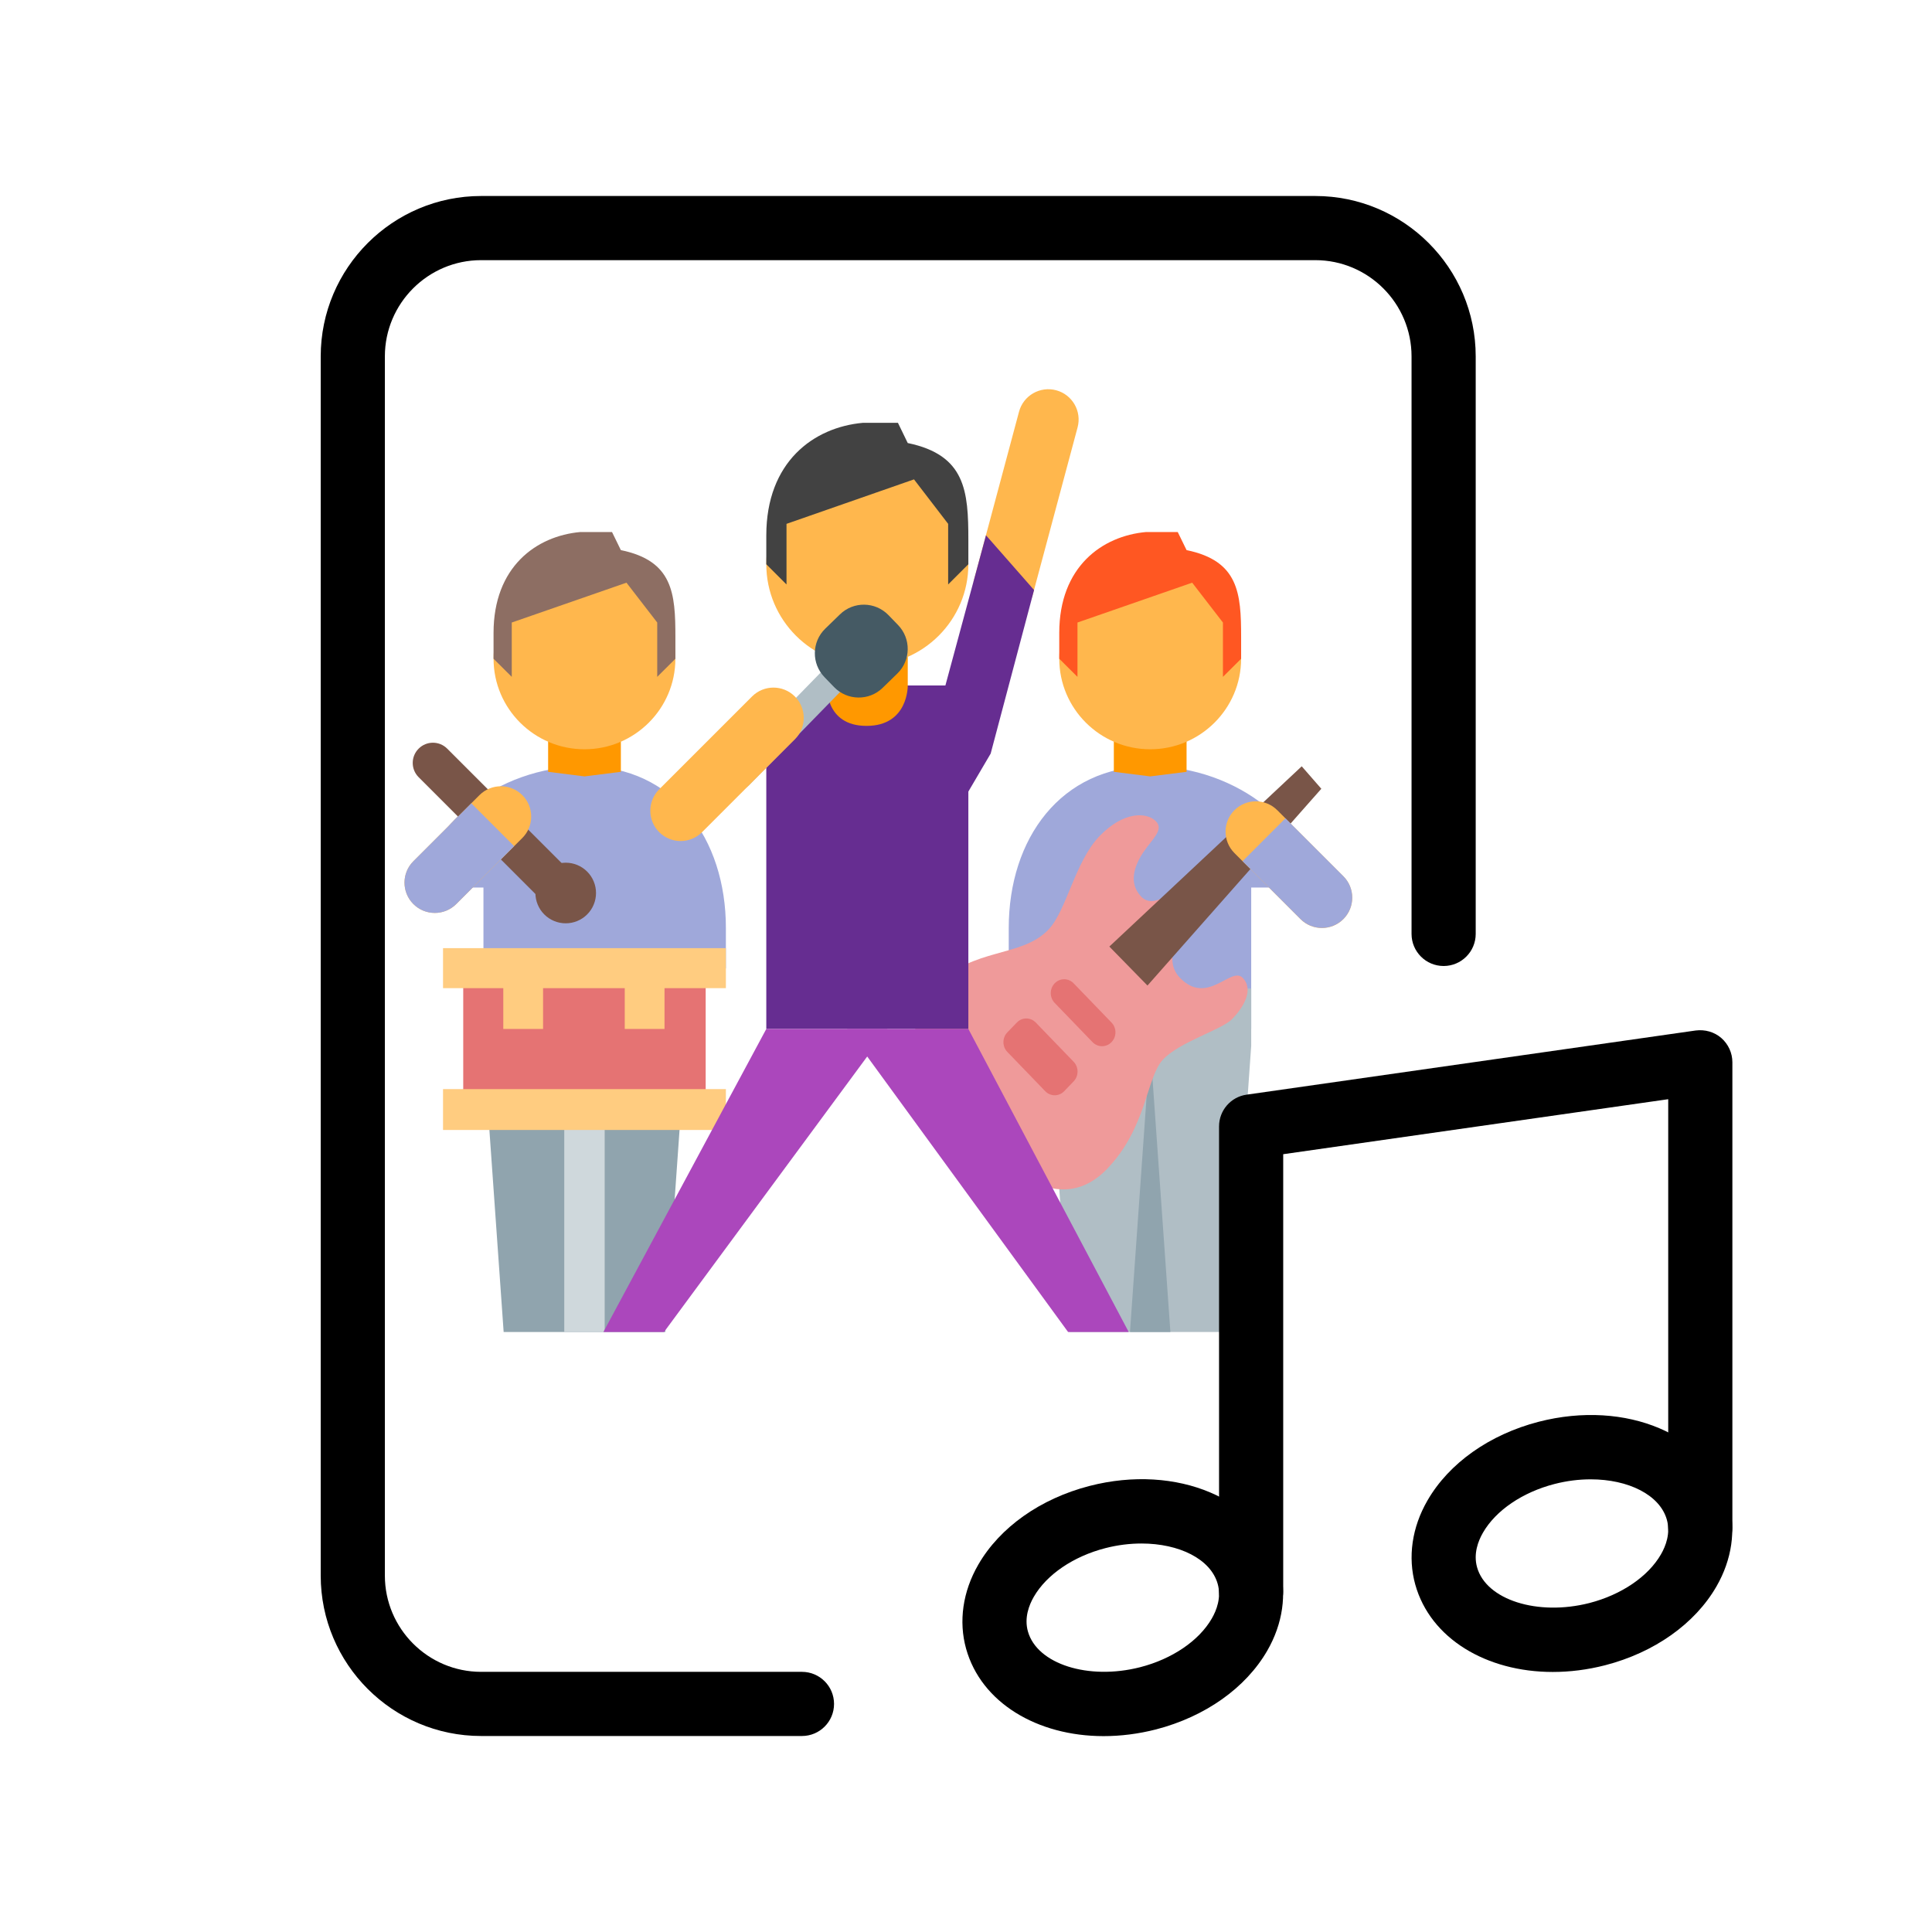 <?xml version="1.0" encoding="UTF-8"?>
<svg xmlns="http://www.w3.org/2000/svg" xmlns:xlink="http://www.w3.org/1999/xlink" width="375pt" height="375pt" viewBox="0 0 375 375" version="1.2">
<defs>
<clipPath id="clip1">
  <path d="M 237 155 L 262.465 155 L 262.465 181 L 237 181 Z M 237 155 "/>
</clipPath>
<clipPath id="clip2">
  <path d="M 241 158 L 262.465 158 L 262.465 181 L 241 181 Z M 241 158 "/>
</clipPath>
<clipPath id="clip3">
  <path d="M 62.25 38 L 287 38 L 287 337 L 62.25 337 Z M 62.25 38 "/>
</clipPath>
</defs>
<g id="surface1">
<rect x="0" y="0" width="375" height="375" style="fill:rgb(100%,100%,100%);fill-opacity:1;stroke:none;"/>
<rect x="0" y="0" width="375" height="375" style="fill:rgb(100%,100%,100%);fill-opacity:1;stroke:none;"/>
<rect x="0" y="0" width="375" height="375" style="fill:rgb(100%,100%,100%);fill-opacity:1;stroke:none;"/>
<path style=" stroke:none;fill-rule:nonzero;fill:rgb(62.349%,65.88%,85.489%);fill-opacity:1;" d="M 140.895 187.957 L 140.895 180.113 C 140.895 162.785 130.77 148.738 113.445 148.738 C 96.117 148.738 82.07 161.16 82.07 172.27 L 93.836 172.27 L 93.836 207.562 L 133.051 207.562 L 133.051 191.879 L 140.895 187.957 "/>
<path style=" stroke:none;fill-rule:nonzero;fill:rgb(62.349%,65.88%,85.489%);fill-opacity:1;" d="M 195.797 180.113 C 195.797 162.785 205.926 148.738 223.25 148.738 C 240.574 148.738 254.625 161.16 254.625 172.27 L 242.859 172.27 L 242.859 199.719 L 203.641 199.719 L 203.641 187.957 L 195.797 186.863 Z M 195.797 180.113 "/>
<path style=" stroke:none;fill-rule:nonzero;fill:rgb(69.019%,74.509%,77.249%);fill-opacity:1;" d="M 203.641 191.879 L 203.641 202.988 L 207.562 258.543 L 238.938 258.543 L 242.859 202.988 L 242.859 191.879 Z M 203.641 191.879 "/>
<path style=" stroke:none;fill-rule:nonzero;fill:rgb(56.47%,64.31%,68.239%);fill-opacity:1;" d="M 93.836 191.879 L 93.836 202.988 L 97.758 258.543 L 129.133 258.543 L 133.051 202.988 L 133.051 191.879 Z M 93.836 191.879 "/>
<path style=" stroke:none;fill-rule:nonzero;fill:rgb(56.47%,64.31%,68.239%);fill-opacity:1;" d="M 219.328 258.543 L 223.25 202.988 L 227.172 258.543 Z M 219.328 258.543 "/>
<path style=" stroke:none;fill-rule:nonzero;fill:rgb(93.729%,60.39%,60.39%);fill-opacity:1;" d="M 225.684 205.719 C 228.891 202.211 237.117 199.914 239.188 197.77 C 241.258 195.625 243.477 192.148 241.211 189.801 C 238.949 187.461 234.371 195.32 229.031 189.797 C 225.578 186.223 228.906 180.992 231.711 177.52 L 227.457 173.121 C 225.223 174.824 223.035 175.621 221.523 174.055 C 218.992 171.434 220.148 168.051 221.941 165.391 C 223.637 162.871 225.961 161.062 224.375 159.422 C 222.672 157.66 218.195 157.336 213.414 162.293 C 208.633 167.25 207.031 176.773 203.484 180.457 C 198.184 185.957 188.902 183.828 181.715 191.285 C 171.375 202.016 183.199 214.23 187.965 219.16 C 192.727 224.09 204.664 237.477 214.879 226.891 C 222.586 218.875 222.477 209.23 225.684 205.719 Z M 225.684 205.719 "/>
<path style=" stroke:none;fill-rule:nonzero;fill:rgb(89.799%,45.099%,45.099%);fill-opacity:1;" d="M 206.555 211.805 C 205.539 212.855 203.898 212.855 202.883 211.805 L 195.531 204.184 C 194.512 203.133 194.512 201.43 195.531 200.375 L 197.367 198.473 C 198.383 197.422 200.027 197.422 201.043 198.473 L 208.391 206.086 C 209.406 207.137 209.406 208.844 208.391 209.895 Z M 215.742 202.281 C 214.723 203.332 213.086 203.332 212.066 202.281 L 204.715 194.668 C 203.699 193.617 203.699 191.914 204.715 190.859 C 205.73 189.805 207.375 189.805 208.391 190.859 L 215.742 198.473 C 216.762 199.523 216.762 201.234 215.742 202.281 Z M 215.742 202.281 "/>
<path style=" stroke:none;fill-rule:nonzero;fill:rgb(39.999%,17.65%,56.859%);fill-opacity:1;" d="M 187.957 133.051 L 160.922 133.051 L 148.738 144.816 L 148.738 199.719 L 187.957 199.719 Z M 187.957 133.051 "/>
<path style=" stroke:none;fill-rule:nonzero;fill:rgb(81.18%,84.709%,86.269%);fill-opacity:1;" d="M 117.367 190.281 L 109.523 190.281 L 109.523 258.543 L 117.367 258.543 Z M 117.367 190.281 "/>
<path style=" stroke:none;fill-rule:nonzero;fill:rgb(100%,71.759%,30.199%);fill-opacity:1;" d="M 200.312 115.977 L 188.949 112.934 L 197.793 79.91 C 198.633 76.773 201.863 74.91 205 75.75 C 208.137 76.59 210 79.816 209.16 82.953 Z M 200.312 115.977 "/>
<path style=" stroke:none;fill-rule:nonzero;fill:rgb(39.999%,17.65%,56.859%);fill-opacity:1;" d="M 169.816 184.523 L 181.953 138.777 L 191.379 103.898 L 200.711 114.523 L 192.289 146.27 Z M 169.816 184.523 "/>
<path style=" stroke:none;fill-rule:nonzero;fill:rgb(100%,59.61%,0%);fill-opacity:1;" d="M 230.312 139.27 L 216.195 139.27 L 216.195 149.809 L 223.254 150.699 L 230.312 149.809 Z M 230.312 139.27 "/>
<path style=" stroke:none;fill-rule:nonzero;fill:rgb(100%,71.759%,30.199%);fill-opacity:1;" d="M 223.254 145.434 C 213.516 145.434 205.605 137.551 205.605 127.863 C 205.605 118.18 213.516 110.293 223.254 110.293 C 232.988 110.293 240.898 118.18 240.898 127.863 C 240.898 137.551 232.984 145.434 223.254 145.434 "/>
<path style=" stroke:none;fill-rule:nonzero;fill:rgb(100%,34.119%,13.329%);fill-opacity:1;" d="M 222.48 103.262 C 213.879 104.027 205.602 110.043 205.602 122.848 L 205.602 127.863 L 209.137 131.379 L 209.137 120.832 L 231.402 113.098 L 237.371 120.832 L 237.371 131.379 L 240.902 127.863 L 240.902 123.641 C 240.902 115.152 240.422 108.855 230.312 106.777 L 228.598 103.266 L 222.48 103.266 Z M 222.48 103.262 "/>
<path style=" stroke:none;fill-rule:nonzero;fill:rgb(100%,59.61%,0%);fill-opacity:1;" d="M 120.508 139.27 L 106.391 139.27 L 106.391 149.809 L 113.449 150.699 L 120.508 149.809 Z M 120.508 139.27 "/>
<path style=" stroke:none;fill-rule:nonzero;fill:rgb(100%,71.759%,30.199%);fill-opacity:1;" d="M 113.449 145.434 C 103.711 145.434 95.801 137.551 95.801 127.863 C 95.801 118.18 103.711 110.293 113.449 110.293 C 123.184 110.293 131.09 118.18 131.09 127.863 C 131.09 137.551 123.18 145.434 113.449 145.434 "/>
<path style=" stroke:none;fill-rule:nonzero;fill:rgb(55.289%,43.14%,38.82%);fill-opacity:1;" d="M 112.676 103.262 C 104.07 104.027 95.797 110.043 95.797 122.848 L 95.797 127.863 L 99.332 131.379 L 99.332 120.832 L 121.598 113.098 L 127.566 120.832 L 127.566 131.379 L 131.094 127.863 L 131.094 123.641 C 131.094 115.152 130.617 108.855 120.508 106.777 L 118.793 103.266 L 112.676 103.266 Z M 112.676 103.262 "/>
<path style=" stroke:none;fill-rule:nonzero;fill:rgb(89.799%,45.099%,45.099%);fill-opacity:1;" d="M 89.914 185.309 L 136.973 185.309 L 136.973 216.238 L 89.914 216.238 Z M 89.914 185.309 "/>
<path style=" stroke:none;fill-rule:nonzero;fill:rgb(100%,79.999%,50.2%);fill-opacity:1;" d="M 85.992 191.801 L 97.688 191.801 L 97.688 199.719 L 105.41 199.719 L 105.41 191.801 L 121.262 191.801 L 121.262 199.719 L 128.98 199.719 L 128.98 191.801 L 140.895 191.801 L 140.895 184.035 L 85.992 184.035 Z M 85.992 219.328 L 140.895 219.328 L 140.895 211.395 L 85.992 211.395 Z M 85.992 219.328 "/>
<path style=" stroke:none;fill-rule:nonzero;fill:rgb(47.449%,33.33%,28.239%);fill-opacity:1;" d="M 108.203 176.176 C 107.199 176.176 106.191 175.789 105.43 175.027 L 81.258 150.855 C 79.727 149.324 79.727 146.844 81.258 145.312 C 82.793 143.777 85.27 143.777 86.805 145.312 L 110.973 169.48 C 112.508 171.016 112.508 173.492 110.973 175.027 C 110.207 175.789 109.203 176.176 108.203 176.176 Z M 108.203 176.176 "/>
<path style=" stroke:none;fill-rule:nonzero;fill:rgb(47.449%,33.33%,28.239%);fill-opacity:1;" d="M 115.688 173.332 C 115.688 173.719 115.648 174.102 115.574 174.48 C 115.5 174.859 115.387 175.227 115.238 175.582 C 115.094 175.941 114.91 176.277 114.695 176.602 C 114.48 176.922 114.238 177.219 113.965 177.492 C 113.691 177.766 113.395 178.008 113.074 178.223 C 112.754 178.438 112.414 178.617 112.055 178.766 C 111.699 178.914 111.332 179.027 110.953 179.102 C 110.574 179.176 110.191 179.215 109.805 179.215 C 109.418 179.215 109.035 179.176 108.656 179.102 C 108.277 179.027 107.91 178.914 107.555 178.766 C 107.195 178.617 106.859 178.438 106.535 178.223 C 106.215 178.008 105.918 177.766 105.645 177.492 C 105.371 177.219 105.129 176.922 104.914 176.602 C 104.699 176.277 104.52 175.941 104.371 175.582 C 104.223 175.227 104.109 174.859 104.035 174.48 C 103.961 174.102 103.922 173.719 103.922 173.332 C 103.922 172.945 103.961 172.562 104.035 172.184 C 104.109 171.805 104.223 171.438 104.371 171.082 C 104.52 170.723 104.699 170.383 104.914 170.062 C 105.129 169.742 105.371 169.445 105.645 169.172 C 105.918 168.898 106.215 168.656 106.535 168.441 C 106.859 168.227 107.195 168.043 107.555 167.898 C 107.91 167.75 108.277 167.637 108.656 167.562 C 109.035 167.488 109.418 167.449 109.805 167.449 C 110.191 167.449 110.574 167.488 110.953 167.562 C 111.332 167.637 111.699 167.75 112.055 167.898 C 112.414 168.043 112.754 168.227 113.074 168.441 C 113.395 168.656 113.691 168.898 113.965 169.172 C 114.238 169.445 114.48 169.742 114.695 170.062 C 114.91 170.383 115.094 170.723 115.238 171.082 C 115.387 171.438 115.5 171.805 115.574 172.184 C 115.648 172.562 115.688 172.945 115.688 173.332 Z M 115.688 173.332 "/>
<path style=" stroke:none;fill-rule:nonzero;fill:rgb(67.059%,27.84%,73.729%);fill-opacity:1;" d="M 207.316 258.543 L 219.082 258.543 L 187.957 199.719 L 164.426 199.719 Z M 207.316 258.543 "/>
<path style=" stroke:none;fill-rule:nonzero;fill:rgb(67.059%,27.84%,73.729%);fill-opacity:1;" d="M 128.883 258.543 L 117.117 258.543 L 148.738 199.719 L 172.27 199.719 Z M 128.883 258.543 "/>
<path style=" stroke:none;fill-rule:nonzero;fill:rgb(100%,59.61%,0%);fill-opacity:1;" d="M 176.195 121.289 L 160.508 121.289 L 160.508 133.051 C 160.508 133.051 160.023 140.895 168.191 140.895 C 176.359 140.895 176.195 133.051 176.195 133.051 Z M 176.195 121.289 "/>
<path style=" stroke:none;fill-rule:nonzero;fill:rgb(100%,71.759%,30.199%);fill-opacity:1;" d="M 168.348 129.133 C 179.164 129.133 187.957 120.34 187.957 109.523 C 187.957 98.707 179.164 89.914 168.348 89.914 C 157.531 89.914 148.738 98.707 148.738 109.523 C 148.738 120.34 157.531 129.133 168.348 129.133 "/>
<path style=" stroke:none;fill-rule:nonzero;fill:rgb(25.879%,25.879%,25.879%);fill-opacity:1;" d="M 167.488 82.07 C 157.93 82.93 148.738 89.641 148.738 103.93 L 148.738 109.523 L 152.66 113.445 L 152.66 101.68 L 177.406 93.047 L 184.035 101.68 L 184.035 113.445 L 187.957 109.523 L 187.957 104.805 C 187.957 95.34 187.426 88.316 176.191 85.992 L 174.289 82.07 Z M 167.488 82.07 "/>
<path style=" stroke:none;fill-rule:nonzero;fill:rgb(69.019%,74.509%,77.249%);fill-opacity:1;" d="M 160.516 129.285 L 141.66 148.609 C 140.605 149.629 140.574 151.316 141.594 152.379 C 142.613 153.441 144.301 153.473 145.359 152.453 L 164.211 133.133 Z M 160.516 129.285 "/>
<path style=" stroke:none;fill-rule:nonzero;fill:rgb(27.06%,35.289%,39.22%);fill-opacity:1;" d="M 160.172 122.031 C 157.535 124.598 157.484 128.816 160.051 131.457 L 161.902 133.371 C 164.469 136.012 168.684 136.074 171.32 133.512 L 174.18 130.727 C 176.812 128.164 176.863 123.941 174.301 121.305 L 172.445 119.387 C 169.879 116.746 165.668 116.684 163.035 119.25 Z M 160.172 122.031 "/>
<path style=" stroke:none;fill-rule:nonzero;fill:rgb(100%,71.759%,30.199%);fill-opacity:1;" d="M 101.383 154.336 C 103.68 156.633 103.68 160.359 101.383 162.652 L 88.559 175.477 C 86.258 177.773 82.535 177.773 80.238 175.477 C 77.941 173.18 77.941 169.453 80.238 167.16 L 93.062 154.336 C 95.359 152.039 99.082 152.039 101.383 154.336 Z M 101.383 154.336 "/>
<path style=" stroke:none;fill-rule:nonzero;fill:rgb(100%,71.759%,30.199%);fill-opacity:1;" d="M 154.285 135.188 C 156.582 137.484 156.582 141.211 154.285 143.504 L 136.27 161.523 C 133.969 163.82 130.246 163.82 127.949 161.523 C 125.652 159.227 125.652 155.5 127.949 153.207 L 145.969 135.188 C 148.266 132.887 151.984 132.887 154.285 135.188 Z M 154.285 135.188 "/>
<path style=" stroke:none;fill-rule:nonzero;fill:rgb(47.449%,33.33%,28.239%);fill-opacity:1;" d="M 222.723 191.293 L 215.324 183.727 L 252.664 148.738 L 256.469 153.098 Z M 222.723 191.293 "/>
<g clip-path="url(#clip1)" clip-rule="nonzero">
<path style=" stroke:none;fill-rule:nonzero;fill:rgb(100%,71.759%,30.199%);fill-opacity:1;" d="M 260.746 178.402 C 258.445 180.699 254.723 180.699 252.426 178.402 L 239.602 165.578 C 237.305 163.281 237.305 159.555 239.602 157.262 C 241.902 154.961 245.625 154.961 247.922 157.262 L 260.746 170.086 C 263.039 172.379 263.039 176.105 260.746 178.402 Z M 260.746 178.402 "/>
</g>
<path style=" stroke:none;fill-rule:nonzero;fill:rgb(62.349%,65.88%,85.489%);fill-opacity:1;" d="M 91.48 155.918 L 99.797 164.238 L 88.555 175.48 C 86.254 177.777 82.531 177.777 80.234 175.48 C 77.938 173.184 77.938 169.457 80.234 167.164 Z M 91.48 155.918 "/>
<g clip-path="url(#clip2)" clip-rule="nonzero">
<path style=" stroke:none;fill-rule:nonzero;fill:rgb(62.349%,65.88%,85.489%);fill-opacity:1;" d="M 249.5 158.828 L 241.184 167.148 L 252.426 178.391 C 254.727 180.688 258.449 180.688 260.746 178.391 C 263.043 176.094 263.043 172.367 260.746 170.074 Z M 249.5 158.828 "/>
</g>
<path style=" stroke:none;fill-rule:nonzero;fill:rgb(0%,0%,0%);fill-opacity:1;" d="M 214.211 336.98 C 201.32 336.98 190.445 330.492 187.52 320.02 C 186.039 314.699 186.871 308.922 189.875 303.715 C 194.059 296.453 201.941 290.887 211.469 288.422 C 228.445 284.051 244.676 290.926 248.336 304.078 C 249.82 309.395 248.984 315.172 245.984 320.379 C 241.797 327.641 233.914 333.207 224.387 335.676 C 220.938 336.559 217.512 336.98 214.211 336.98 Z M 221.57 299.594 C 219.305 299.594 216.938 299.879 214.57 300.488 C 208.355 302.082 203.152 305.621 200.66 309.941 C 199.727 311.562 198.777 314.027 199.516 316.656 C 201.293 322.996 211.246 326.172 221.297 323.605 C 227.512 322.012 232.719 318.473 235.211 314.152 C 236.145 312.535 237.09 310.066 236.355 307.438 C 234.996 302.594 228.855 299.594 221.57 299.594 Z M 221.57 299.594 "/>
<path style=" stroke:none;fill-rule:nonzero;fill:rgb(0%,0%,0%);fill-opacity:1;" d="M 301.395 324.527 C 288.504 324.527 277.629 318.039 274.703 307.562 C 273.223 302.246 274.055 296.465 277.059 291.262 C 281.242 284 289.125 278.434 298.652 275.965 C 315.641 271.594 331.859 278.469 335.52 291.621 C 337 296.941 336.168 302.719 333.164 307.926 C 328.98 315.188 321.098 320.754 311.57 323.219 C 308.121 324.105 304.695 324.527 301.395 324.527 Z M 308.754 287.137 C 306.488 287.137 304.121 287.426 301.754 288.035 C 295.539 289.629 290.332 293.168 287.844 297.488 C 286.91 299.105 285.961 301.574 286.695 304.199 C 288.465 310.539 298.441 313.703 308.48 311.152 C 314.695 309.555 319.902 306.02 322.391 301.699 C 323.328 300.078 324.273 297.613 323.539 294.984 C 322.18 290.141 316.039 287.137 308.754 287.137 Z M 308.754 287.137 "/>
<path style=" stroke:none;fill-rule:nonzero;fill:rgb(0%,0%,0%);fill-opacity:1;" d="M 242.844 315.098 C 239.406 315.098 236.617 312.309 236.617 308.871 L 236.617 218.637 C 236.617 215.535 238.895 212.906 241.961 212.473 L 329.145 200.016 C 330.926 199.793 332.742 200.289 334.102 201.473 C 335.457 202.656 336.254 204.375 336.254 206.184 L 336.254 296.48 C 336.254 299.918 333.465 302.707 330.027 302.707 C 326.59 302.707 323.801 299.918 323.801 296.48 L 323.801 213.355 L 249.07 224.031 L 249.07 308.871 C 249.07 312.309 246.281 315.098 242.844 315.098 Z M 242.844 315.098 "/>
<g clip-path="url(#clip3)" clip-rule="nonzero">
<path style=" stroke:none;fill-rule:nonzero;fill:rgb(0%,0%,0%);fill-opacity:1;" d="M 155.66 336.957 L 93.387 336.957 C 76.223 336.957 62.25 322.996 62.25 305.82 L 62.25 69.18 C 62.25 52.004 76.223 38.043 93.387 38.043 L 255.297 38.043 C 272.461 38.043 286.434 52.004 286.434 69.18 L 286.434 181.273 C 286.434 184.711 283.645 187.5 280.207 187.5 C 276.77 187.5 273.98 184.711 273.98 181.273 L 273.98 69.18 C 273.98 58.879 265.598 50.496 255.297 50.496 L 93.387 50.496 C 83.086 50.496 74.703 58.879 74.703 69.18 L 74.703 305.82 C 74.703 316.121 83.086 324.504 93.387 324.504 L 155.66 324.504 C 159.098 324.504 161.887 327.293 161.887 330.73 C 161.887 334.168 159.098 336.957 155.66 336.957 Z M 155.66 336.957 "/>
</g>
</g>
</svg>
